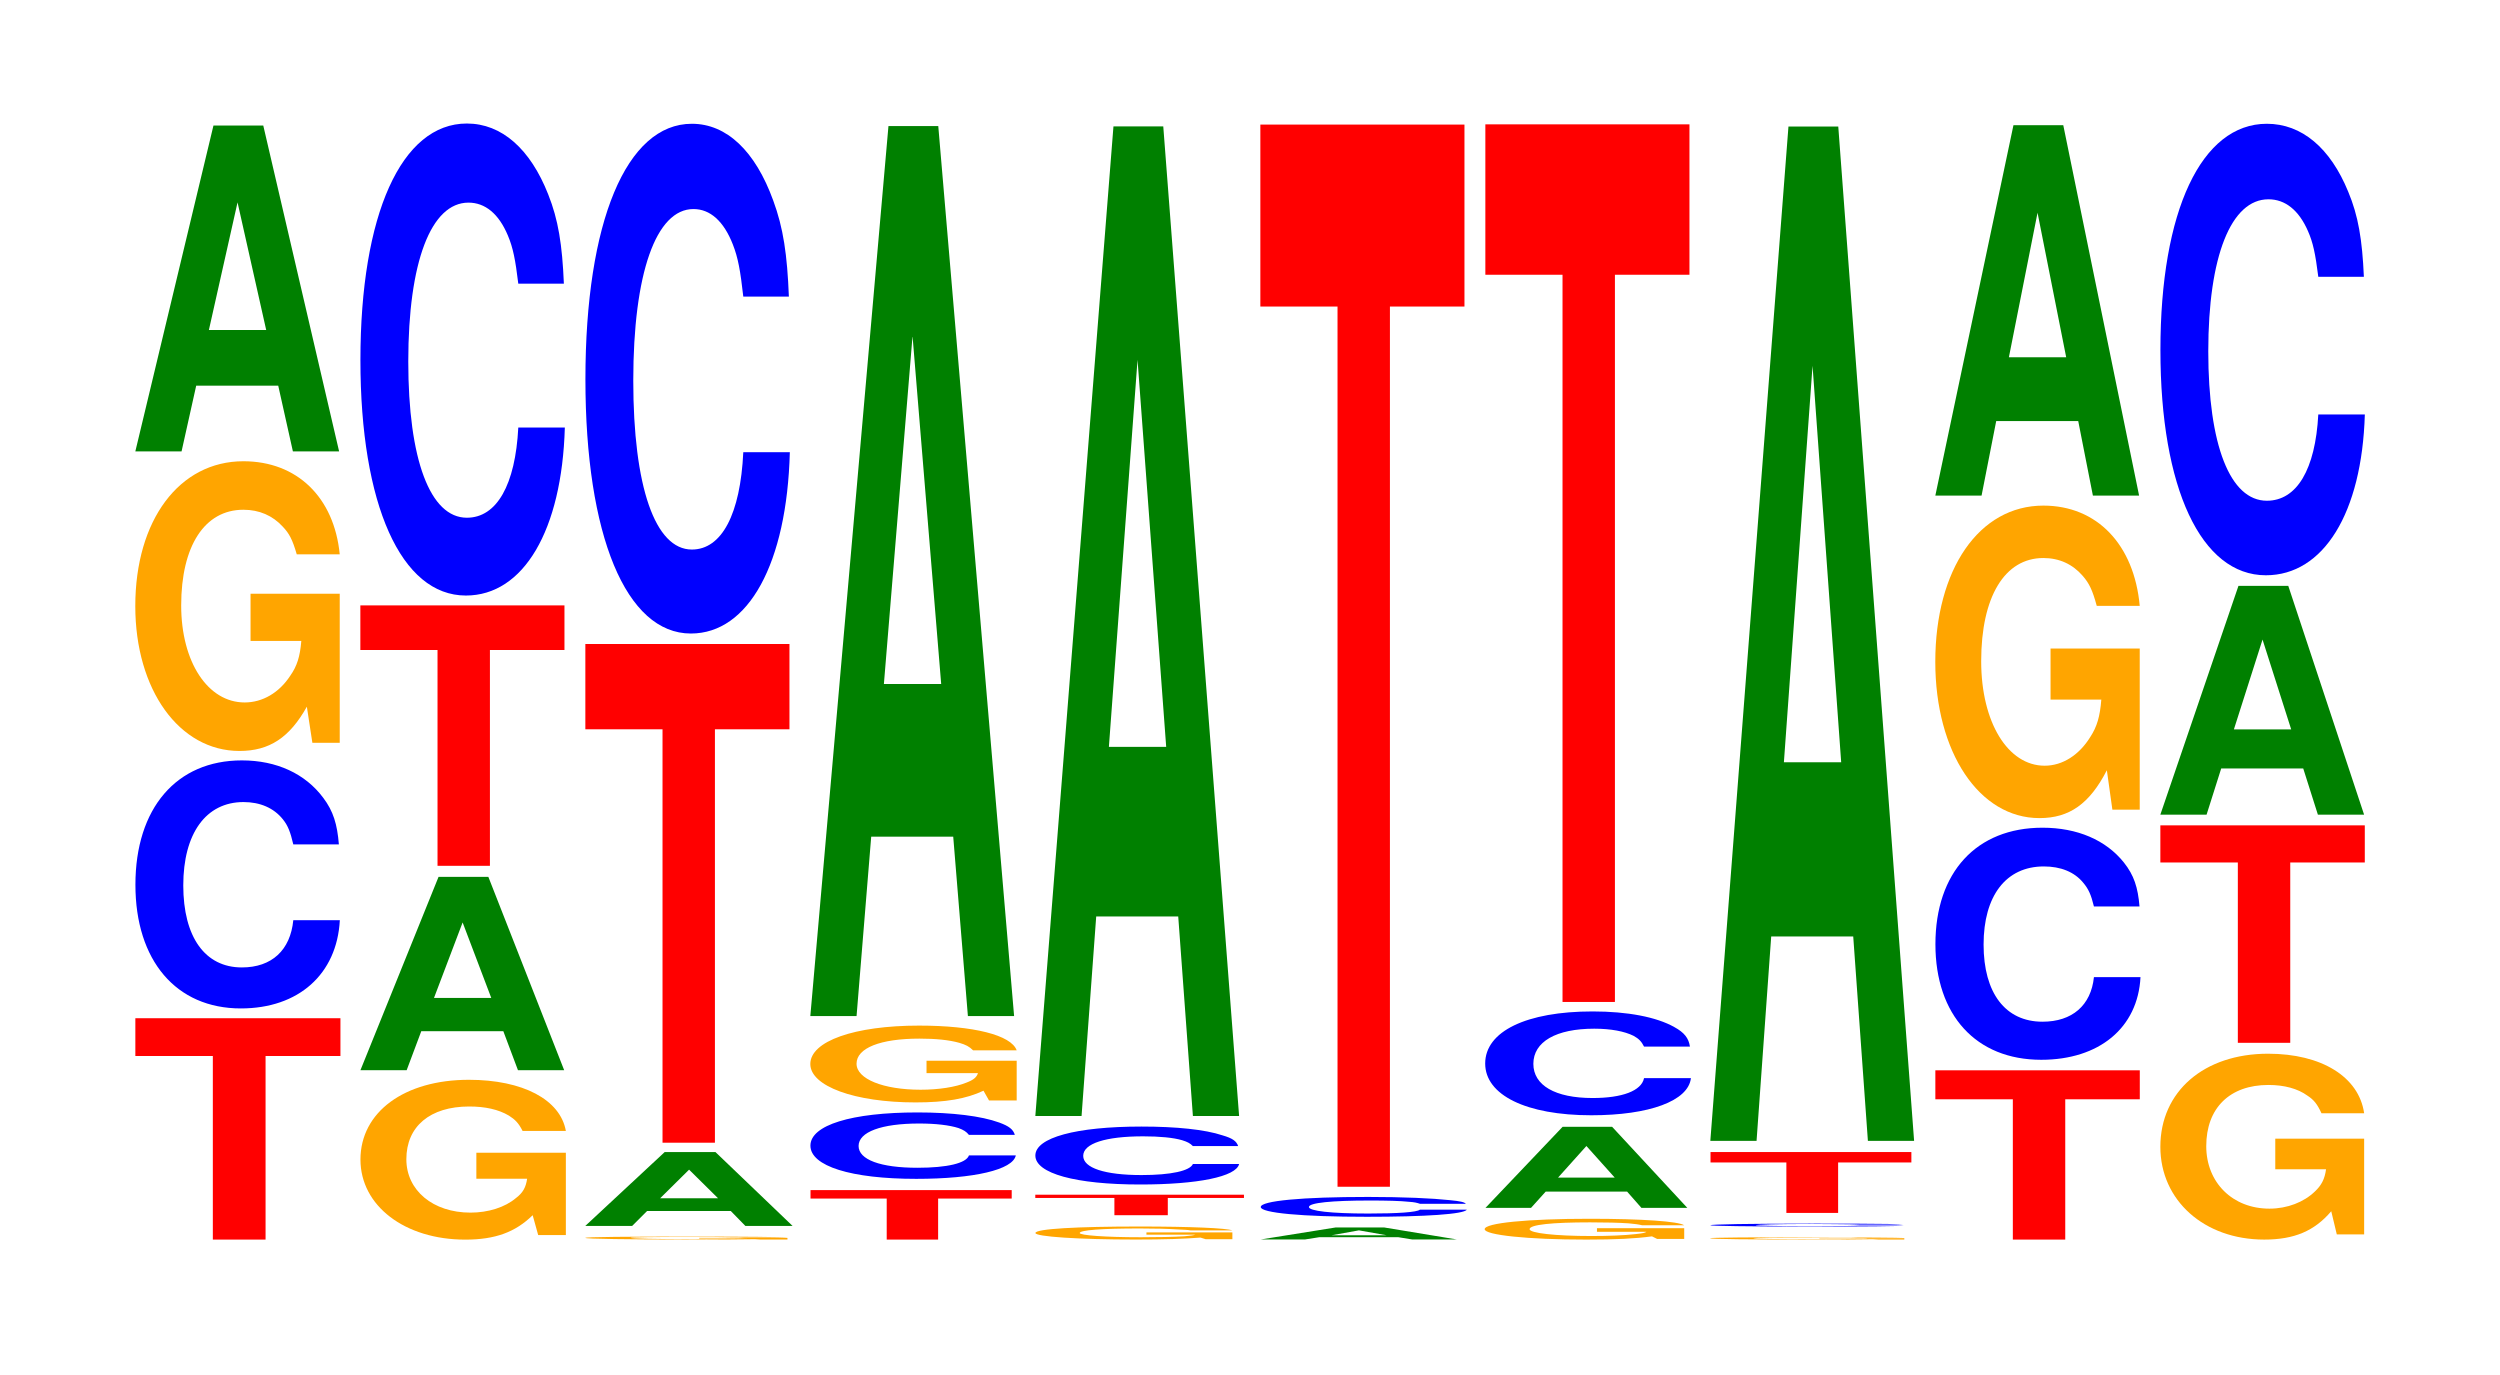<?xml version="1.0" encoding="UTF-8"?>
<svg xmlns="http://www.w3.org/2000/svg" xmlns:xlink="http://www.w3.org/1999/xlink" width="120pt" height="66pt" viewBox="0 0 120 66" version="1.1">
<defs>
<g>
<symbol overflow="visible" id="glyph0-0">
<path style="stroke:none;" d="M 6.484 -8.812 L 10.078 -8.812 L 10.078 -10.625 L 0.234 -10.625 L 0.234 -8.812 L 3.953 -8.812 L 3.953 0 L 6.484 0 Z M 6.484 -8.812 "/>
</symbol>
<symbol overflow="visible" id="glyph1-0">
<path style="stroke:none;" d="M 10.438 -7.516 C 10.359 -8.484 10.172 -9.109 9.688 -9.75 C 8.828 -10.906 7.453 -11.547 5.781 -11.547 C 2.641 -11.547 0.672 -9.25 0.672 -5.578 C 0.672 -1.938 2.625 0.359 5.734 0.359 C 8.5 0.359 10.344 -1.281 10.484 -3.875 L 8.25 -3.875 C 8.109 -2.438 7.219 -1.609 5.781 -1.609 C 4.016 -1.609 2.969 -3.062 2.969 -5.547 C 2.969 -8.047 4.062 -9.547 5.859 -9.547 C 6.656 -9.547 7.312 -9.266 7.75 -8.719 C 8 -8.406 8.109 -8.109 8.25 -7.516 Z M 10.438 -7.516 "/>
</symbol>
<symbol overflow="visible" id="glyph2-0">
<path style="stroke:none;" d="M 10.422 -7.125 L 6.141 -7.125 L 6.141 -4.859 L 8.578 -4.859 C 8.516 -4.109 8.375 -3.656 8.047 -3.188 C 7.516 -2.375 6.719 -1.906 5.859 -1.906 C 4.094 -1.906 2.812 -3.844 2.812 -6.562 C 2.812 -9.422 3.938 -11.156 5.797 -11.156 C 6.562 -11.156 7.203 -10.875 7.688 -10.344 C 8 -10.016 8.156 -9.719 8.359 -9.016 L 10.422 -9.016 C 10.156 -11.75 8.375 -13.484 5.797 -13.484 C 2.719 -13.484 0.609 -10.656 0.609 -6.531 C 0.609 -2.516 2.719 0.422 5.609 0.422 C 7.047 0.422 8.016 -0.219 8.844 -1.703 L 9.109 0.031 L 10.422 0.031 Z M 10.422 -7.125 "/>
</symbol>
<symbol overflow="visible" id="glyph3-0">
<path style="stroke:none;" d="M 7.234 -3.156 L 7.938 0 L 10.156 0 L 6.516 -15.641 L 4.125 -15.641 L 0.375 0 L 2.594 0 L 3.297 -3.156 Z M 6.656 -5.828 L 3.906 -5.828 L 5.281 -11.953 Z M 6.656 -5.828 "/>
</symbol>
<symbol overflow="visible" id="glyph4-0">
<path style="stroke:none;" d="M 10.484 -3.938 L 6.188 -3.938 L 6.188 -2.688 L 8.625 -2.688 C 8.562 -2.266 8.422 -2.016 8.094 -1.766 C 7.562 -1.312 6.75 -1.062 5.906 -1.062 C 4.109 -1.062 2.828 -2.125 2.828 -3.625 C 2.828 -5.203 3.969 -6.156 5.844 -6.156 C 6.609 -6.156 7.25 -6.016 7.75 -5.719 C 8.047 -5.531 8.219 -5.359 8.406 -4.984 L 10.484 -4.984 C 10.219 -6.484 8.422 -7.438 5.828 -7.438 C 2.734 -7.438 0.625 -5.891 0.625 -3.609 C 0.625 -1.391 2.75 0.234 5.656 0.234 C 7.094 0.234 8.062 -0.125 8.891 -0.938 L 9.156 0.016 L 10.484 0.016 Z M 10.484 -3.938 "/>
</symbol>
<symbol overflow="visible" id="glyph5-0">
<path style="stroke:none;" d="M 7.234 -1.875 L 7.938 0 L 10.156 0 L 6.516 -9.281 L 4.125 -9.281 L 0.375 0 L 2.594 0 L 3.297 -1.875 Z M 6.656 -3.469 L 3.906 -3.469 L 5.281 -7.094 Z M 6.656 -3.469 "/>
</symbol>
<symbol overflow="visible" id="glyph6-0">
<path style="stroke:none;" d="M 6.453 -10.359 L 10.031 -10.359 L 10.031 -12.5 L 0.234 -12.5 L 0.234 -10.359 L 3.938 -10.359 L 3.938 0 L 6.453 0 Z M 6.453 -10.359 "/>
</symbol>
<symbol overflow="visible" id="glyph7-0">
<path style="stroke:none;" d="M 10.438 -14.281 C 10.359 -16.156 10.172 -17.344 9.688 -18.562 C 8.828 -20.75 7.453 -21.969 5.781 -21.969 C 2.641 -21.969 0.672 -17.609 0.672 -10.609 C 0.672 -3.672 2.625 0.688 5.734 0.688 C 8.5 0.688 10.344 -2.438 10.484 -7.375 L 8.25 -7.375 C 8.109 -4.625 7.219 -3.047 5.781 -3.047 C 4.016 -3.047 2.969 -5.844 2.969 -10.547 C 2.969 -15.328 4.062 -18.172 5.859 -18.172 C 6.656 -18.172 7.312 -17.641 7.75 -16.594 C 8 -16 8.109 -15.438 8.25 -14.281 Z M 10.438 -14.281 "/>
</symbol>
<symbol overflow="visible" id="glyph8-0">
<path style="stroke:none;" d="M 10.312 -0.078 L 6.078 -0.078 L 6.078 -0.047 L 8.484 -0.047 C 8.422 -0.047 8.281 -0.047 7.953 -0.031 C 7.438 -0.031 6.641 -0.016 5.797 -0.016 C 4.047 -0.016 2.781 -0.047 2.781 -0.078 C 2.781 -0.109 3.906 -0.125 5.734 -0.125 C 6.5 -0.125 7.141 -0.125 7.609 -0.109 C 7.922 -0.109 8.078 -0.109 8.266 -0.094 L 10.312 -0.094 C 10.047 -0.125 8.281 -0.141 5.734 -0.141 C 2.688 -0.141 0.609 -0.125 0.609 -0.078 C 0.609 -0.031 2.703 0 5.547 0 C 6.969 0 7.938 0 8.75 -0.016 L 9 0 L 10.312 0 Z M 10.312 -0.078 "/>
</symbol>
<symbol overflow="visible" id="glyph9-0">
<path style="stroke:none;" d="M 7.359 -0.719 L 8.062 0 L 10.328 0 L 6.625 -3.547 L 4.188 -3.547 L 0.375 0 L 2.625 0 L 3.344 -0.719 Z M 6.75 -1.328 L 3.969 -1.328 L 5.359 -2.703 Z M 6.75 -1.328 "/>
</symbol>
<symbol overflow="visible" id="glyph10-0">
<path style="stroke:none;" d="M 6.453 -19.844 L 10.031 -19.844 L 10.031 -23.938 L 0.234 -23.938 L 0.234 -19.844 L 3.938 -19.844 L 3.938 0 L 6.453 0 Z M 6.453 -19.844 "/>
</symbol>
<symbol overflow="visible" id="glyph11-0">
<path style="stroke:none;" d="M 10.438 -15.438 C 10.359 -17.453 10.172 -18.734 9.688 -20.047 C 8.828 -22.422 7.453 -23.734 5.781 -23.734 C 2.641 -23.734 0.672 -19.031 0.672 -11.469 C 0.672 -3.969 2.625 0.734 5.734 0.734 C 8.5 0.734 10.344 -2.625 10.484 -7.969 L 8.25 -7.969 C 8.109 -5 7.219 -3.297 5.781 -3.297 C 4.016 -3.297 2.969 -6.312 2.969 -11.406 C 2.969 -16.562 4.062 -19.641 5.859 -19.641 C 6.656 -19.641 7.312 -19.062 7.75 -17.938 C 8 -17.297 8.109 -16.688 8.25 -15.438 Z M 10.438 -15.438 "/>
</symbol>
<symbol overflow="visible" id="glyph12-0">
<path style="stroke:none;" d="M 6.359 -1.969 L 9.891 -1.969 L 9.891 -2.375 L 0.234 -2.375 L 0.234 -1.969 L 3.891 -1.969 L 3.891 0 L 6.359 0 Z M 6.359 -1.969 "/>
</symbol>
<symbol overflow="visible" id="glyph13-0">
<path style="stroke:none;" d="M 10.484 -2.016 C 10.406 -2.281 10.203 -2.438 9.734 -2.609 C 8.875 -2.922 7.484 -3.094 5.812 -3.094 C 2.641 -3.094 0.672 -2.484 0.672 -1.5 C 0.672 -0.516 2.625 0.094 5.75 0.094 C 8.531 0.094 10.391 -0.344 10.531 -1.031 L 8.281 -1.031 C 8.156 -0.656 7.234 -0.438 5.812 -0.438 C 4.031 -0.438 2.984 -0.828 2.984 -1.484 C 2.984 -2.156 4.078 -2.562 5.891 -2.562 C 6.688 -2.562 7.344 -2.484 7.781 -2.344 C 8.031 -2.25 8.156 -2.172 8.281 -2.016 Z M 10.484 -2.016 "/>
</symbol>
<symbol overflow="visible" id="glyph14-0">
<path style="stroke:none;" d="M 10.531 -1.891 L 6.203 -1.891 L 6.203 -1.297 L 8.672 -1.297 C 8.609 -1.094 8.453 -0.969 8.125 -0.844 C 7.594 -0.625 6.781 -0.5 5.922 -0.5 C 4.125 -0.5 2.844 -1.016 2.844 -1.75 C 2.844 -2.5 3.984 -2.953 5.859 -2.953 C 6.641 -2.953 7.281 -2.891 7.781 -2.75 C 8.094 -2.656 8.25 -2.578 8.438 -2.391 L 10.531 -2.391 C 10.266 -3.125 8.453 -3.578 5.844 -3.578 C 2.734 -3.578 0.625 -2.828 0.625 -1.734 C 0.625 -0.672 2.75 0.109 5.672 0.109 C 7.125 0.109 8.109 -0.062 8.938 -0.453 L 9.203 0.016 L 10.531 0.016 Z M 10.531 -1.891 "/>
</symbol>
<symbol overflow="visible" id="glyph15-0">
<path style="stroke:none;" d="M 7.234 -8.609 L 7.938 0 L 10.156 0 L 6.516 -42.719 L 4.125 -42.719 L 0.375 0 L 2.594 0 L 3.297 -8.609 Z M 6.656 -15.938 L 3.906 -15.938 L 5.281 -32.641 Z M 6.656 -15.938 "/>
</symbol>
<symbol overflow="visible" id="glyph16-0">
<path style="stroke:none;" d="M 10.047 -0.328 L 5.922 -0.328 L 5.922 -0.219 L 8.266 -0.219 C 8.203 -0.188 8.062 -0.172 7.75 -0.141 C 7.25 -0.109 6.469 -0.094 5.656 -0.094 C 3.938 -0.094 2.719 -0.188 2.719 -0.297 C 2.719 -0.438 3.797 -0.516 5.594 -0.516 C 6.328 -0.516 6.953 -0.5 7.422 -0.469 C 7.719 -0.453 7.875 -0.453 8.047 -0.422 L 10.047 -0.422 C 9.781 -0.531 8.062 -0.609 5.578 -0.609 C 2.609 -0.609 0.594 -0.5 0.594 -0.297 C 0.594 -0.125 2.625 0.016 5.406 0.016 C 6.797 0.016 7.719 -0.016 8.516 -0.078 L 8.766 0 L 10.047 0 Z M 10.047 -0.328 "/>
</symbol>
<symbol overflow="visible" id="glyph17-0">
<path style="stroke:none;" d="M 6.594 -0.828 L 10.25 -0.828 L 10.25 -0.984 L 0.234 -0.984 L 0.234 -0.828 L 4.031 -0.828 L 4.031 0 L 6.594 0 Z M 6.594 -0.828 "/>
</symbol>
<symbol overflow="visible" id="glyph18-0">
<path style="stroke:none;" d="M 10.406 -1.766 C 10.328 -2 10.141 -2.141 9.656 -2.281 C 8.812 -2.562 7.438 -2.703 5.766 -2.703 C 2.625 -2.703 0.672 -2.172 0.672 -1.312 C 0.672 -0.453 2.609 0.078 5.703 0.078 C 8.469 0.078 10.312 -0.297 10.453 -0.906 L 8.234 -0.906 C 8.094 -0.578 7.188 -0.375 5.766 -0.375 C 4 -0.375 2.969 -0.719 2.969 -1.297 C 2.969 -1.891 4.047 -2.234 5.844 -2.234 C 6.641 -2.234 7.297 -2.172 7.719 -2.047 C 7.969 -1.969 8.094 -1.906 8.234 -1.766 Z M 10.406 -1.766 "/>
</symbol>
<symbol overflow="visible" id="glyph19-0">
<path style="stroke:none;" d="M 7.234 -9.578 L 7.938 0 L 10.156 0 L 6.516 -47.5 L 4.125 -47.5 L 0.375 0 L 2.594 0 L 3.297 -9.578 Z M 6.656 -17.719 L 3.906 -17.719 L 5.281 -36.297 Z M 6.656 -17.719 "/>
</symbol>
<symbol overflow="visible" id="glyph20-0">
<path style="stroke:none;" d="M 6.969 -0.109 L 7.641 0 L 9.781 0 L 6.281 -0.578 L 3.969 -0.578 L 0.359 0 L 2.484 0 L 3.172 -0.109 Z M 6.406 -0.203 L 3.766 -0.203 L 5.078 -0.438 Z M 6.406 -0.203 "/>
</symbol>
<symbol overflow="visible" id="glyph21-0">
<path style="stroke:none;" d="M 10.531 -0.594 C 10.469 -0.672 10.266 -0.719 9.781 -0.766 C 8.922 -0.859 7.531 -0.922 5.844 -0.922 C 2.656 -0.922 0.688 -0.734 0.688 -0.438 C 0.688 -0.156 2.641 0.031 5.781 0.031 C 8.578 0.031 10.453 -0.094 10.578 -0.312 L 8.328 -0.312 C 8.188 -0.188 7.281 -0.125 5.844 -0.125 C 4.047 -0.125 3 -0.25 3 -0.438 C 3 -0.641 4.094 -0.75 5.922 -0.75 C 6.719 -0.75 7.391 -0.734 7.812 -0.688 C 8.062 -0.672 8.188 -0.641 8.328 -0.594 Z M 10.531 -0.594 "/>
</symbol>
<symbol overflow="visible" id="glyph22-0">
<path style="stroke:none;" d="M 6.453 -42.25 L 10.031 -42.25 L 10.031 -50.984 L 0.234 -50.984 L 0.234 -42.25 L 3.938 -42.25 L 3.938 0 L 6.453 0 Z M 6.453 -42.25 "/>
</symbol>
<symbol overflow="visible" id="glyph23-0">
<path style="stroke:none;" d="M 10.172 -0.516 L 5.984 -0.516 L 5.984 -0.344 L 8.359 -0.344 C 8.312 -0.297 8.156 -0.266 7.844 -0.234 C 7.328 -0.172 6.547 -0.141 5.719 -0.141 C 3.984 -0.141 2.75 -0.281 2.75 -0.469 C 2.75 -0.688 3.844 -0.797 5.656 -0.797 C 6.406 -0.797 7.031 -0.781 7.5 -0.75 C 7.812 -0.719 7.969 -0.703 8.156 -0.656 L 10.172 -0.656 C 9.906 -0.844 8.156 -0.969 5.641 -0.969 C 2.641 -0.969 0.594 -0.766 0.594 -0.469 C 0.594 -0.188 2.656 0.031 5.469 0.031 C 6.875 0.031 7.828 -0.016 8.625 -0.125 L 8.875 0 L 10.172 0 Z M 10.172 -0.516 "/>
</symbol>
<symbol overflow="visible" id="glyph24-0">
<path style="stroke:none;" d="M 7.172 -0.781 L 7.859 0 L 10.062 0 L 6.453 -3.891 L 4.078 -3.891 L 0.375 0 L 2.562 0 L 3.266 -0.781 Z M 6.578 -1.453 L 3.859 -1.453 L 5.219 -2.969 Z M 6.578 -1.453 "/>
</symbol>
<symbol overflow="visible" id="glyph25-0">
<path style="stroke:none;" d="M 10.5 -3.141 C 10.438 -3.547 10.234 -3.812 9.75 -4.078 C 8.891 -4.562 7.5 -4.828 5.828 -4.828 C 2.656 -4.828 0.672 -3.875 0.672 -2.328 C 0.672 -0.812 2.641 0.156 5.766 0.156 C 8.547 0.156 10.422 -0.531 10.547 -1.625 L 8.297 -1.625 C 8.172 -1.016 7.25 -0.672 5.828 -0.672 C 4.031 -0.672 2.984 -1.281 2.984 -2.312 C 2.984 -3.375 4.078 -4 5.906 -4 C 6.703 -4 7.359 -3.875 7.797 -3.656 C 8.047 -3.516 8.172 -3.391 8.297 -3.141 Z M 10.5 -3.141 "/>
</symbol>
<symbol overflow="visible" id="glyph26-0">
<path style="stroke:none;" d="M 6.453 -34.906 L 10.031 -34.906 L 10.031 -42.125 L 0.234 -42.125 L 0.234 -34.906 L 3.938 -34.906 L 3.938 0 L 6.453 0 Z M 6.453 -34.906 "/>
</symbol>
<symbol overflow="visible" id="glyph27-0">
<path style="stroke:none;" d="M 9.922 -0.062 L 5.844 -0.062 L 5.844 -0.047 L 8.156 -0.047 C 8.109 -0.031 7.969 -0.031 7.656 -0.031 C 7.156 -0.016 6.391 -0.016 5.578 -0.016 C 3.891 -0.016 2.672 -0.031 2.672 -0.062 C 2.672 -0.078 3.75 -0.094 5.531 -0.094 C 6.25 -0.094 6.859 -0.094 7.328 -0.094 C 7.625 -0.078 7.766 -0.078 7.953 -0.078 L 9.922 -0.078 C 9.672 -0.094 7.969 -0.109 5.516 -0.109 C 2.578 -0.109 0.594 -0.094 0.594 -0.062 C 0.594 -0.016 2.594 0 5.344 0 C 6.719 0 7.625 0 8.406 -0.016 L 8.672 0 L 9.922 0 Z M 9.922 -0.062 "/>
</symbol>
<symbol overflow="visible" id="glyph28-0">
<path style="stroke:none;" d="M 9.891 -0.094 C 9.812 -0.109 9.625 -0.109 9.172 -0.125 C 8.359 -0.141 7.062 -0.141 5.484 -0.141 C 2.5 -0.141 0.641 -0.109 0.641 -0.062 C 0.641 -0.031 2.484 0 5.422 0 C 8.047 0 9.797 -0.016 9.938 -0.047 L 7.812 -0.047 C 7.688 -0.031 6.828 -0.016 5.484 -0.016 C 3.797 -0.016 2.812 -0.047 2.812 -0.062 C 2.812 -0.094 3.844 -0.125 5.547 -0.125 C 6.312 -0.125 6.938 -0.109 7.344 -0.109 C 7.562 -0.109 7.688 -0.094 7.812 -0.094 Z M 9.891 -0.094 "/>
</symbol>
<symbol overflow="visible" id="glyph29-0">
<path style="stroke:none;" d="M 6.359 -2.422 L 9.875 -2.422 L 9.875 -2.922 L 0.234 -2.922 L 0.234 -2.422 L 3.875 -2.422 L 3.875 0 L 6.359 0 Z M 6.359 -2.422 "/>
</symbol>
<symbol overflow="visible" id="glyph30-0">
<path style="stroke:none;" d="M 7.234 -9.812 L 7.938 0 L 10.156 0 L 6.516 -48.688 L 4.125 -48.688 L 0.375 0 L 2.594 0 L 3.297 -9.812 Z M 6.656 -18.172 L 3.906 -18.172 L 5.281 -37.203 Z M 6.656 -18.172 "/>
</symbol>
<symbol overflow="visible" id="glyph31-0">
<path style="stroke:none;" d="M 6.469 -6.734 L 10.047 -6.734 L 10.047 -8.125 L 0.234 -8.125 L 0.234 -6.734 L 3.953 -6.734 L 3.953 0 L 6.469 0 Z M 6.469 -6.734 "/>
</symbol>
<symbol overflow="visible" id="glyph32-0">
<path style="stroke:none;" d="M 10.469 -7.031 C 10.391 -7.953 10.203 -8.531 9.719 -9.141 C 8.859 -10.219 7.484 -10.812 5.812 -10.812 C 2.641 -10.812 0.672 -8.672 0.672 -5.219 C 0.672 -1.812 2.625 0.328 5.75 0.328 C 8.531 0.328 10.391 -1.203 10.516 -3.641 L 8.281 -3.641 C 8.141 -2.281 7.234 -1.5 5.812 -1.5 C 4.031 -1.5 2.984 -2.875 2.984 -5.203 C 2.984 -7.547 4.062 -8.953 5.875 -8.953 C 6.688 -8.953 7.344 -8.688 7.766 -8.172 C 8.016 -7.875 8.141 -7.609 8.281 -7.031 Z M 10.469 -7.031 "/>
</symbol>
<symbol overflow="visible" id="glyph33-0">
<path style="stroke:none;" d="M 10.422 -7.688 L 6.141 -7.688 L 6.141 -5.234 L 8.578 -5.234 C 8.516 -4.438 8.375 -3.938 8.047 -3.438 C 7.516 -2.578 6.719 -2.062 5.859 -2.062 C 4.094 -2.062 2.812 -4.141 2.812 -7.078 C 2.812 -10.172 3.938 -12.031 5.797 -12.031 C 6.562 -12.031 7.203 -11.734 7.688 -11.172 C 8 -10.812 8.156 -10.484 8.359 -9.734 L 10.422 -9.734 C 10.156 -12.672 8.375 -14.547 5.797 -14.547 C 2.719 -14.547 0.609 -11.5 0.609 -7.047 C 0.609 -2.703 2.719 0.453 5.609 0.453 C 7.047 0.453 8.016 -0.234 8.844 -1.844 L 9.109 0.047 L 10.422 0.047 Z M 10.422 -7.688 "/>
</symbol>
<symbol overflow="visible" id="glyph34-0">
<path style="stroke:none;" d="M 7.234 -3.578 L 7.938 0 L 10.156 0 L 6.516 -17.781 L 4.125 -17.781 L 0.375 0 L 2.594 0 L 3.297 -3.578 Z M 6.656 -6.641 L 3.906 -6.641 L 5.281 -13.578 Z M 6.656 -6.641 "/>
</symbol>
<symbol overflow="visible" id="glyph35-0">
<path style="stroke:none;" d="M 10.391 -4.578 L 6.125 -4.578 L 6.125 -3.109 L 8.562 -3.109 C 8.5 -2.641 8.344 -2.344 8.031 -2.047 C 7.5 -1.531 6.703 -1.219 5.844 -1.219 C 4.078 -1.219 2.812 -2.469 2.812 -4.219 C 2.812 -6.047 3.938 -7.156 5.797 -7.156 C 6.547 -7.156 7.203 -6.984 7.672 -6.641 C 7.984 -6.438 8.141 -6.234 8.344 -5.797 L 10.391 -5.797 C 10.141 -7.547 8.344 -8.656 5.781 -8.656 C 2.703 -8.656 0.609 -6.844 0.609 -4.188 C 0.609 -1.609 2.719 0.266 5.594 0.266 C 7.031 0.266 8 -0.141 8.812 -1.094 L 9.078 0.016 L 10.391 0.016 Z M 10.391 -4.578 "/>
</symbol>
<symbol overflow="visible" id="glyph36-0">
<path style="stroke:none;" d="M 6.469 -8.656 L 10.047 -8.656 L 10.047 -10.438 L 0.234 -10.438 L 0.234 -8.656 L 3.953 -8.656 L 3.953 0 L 6.469 0 Z M 6.469 -8.656 "/>
</symbol>
<symbol overflow="visible" id="glyph37-0">
<path style="stroke:none;" d="M 7.234 -2.219 L 7.938 0 L 10.156 0 L 6.516 -10.984 L 4.125 -10.984 L 0.375 0 L 2.594 0 L 3.297 -2.219 Z M 6.656 -4.094 L 3.906 -4.094 L 5.281 -8.406 Z M 6.656 -4.094 "/>
</symbol>
<symbol overflow="visible" id="glyph38-0">
<path style="stroke:none;" d="M 10.438 -13.672 C 10.359 -15.453 10.172 -16.594 9.688 -17.75 C 8.828 -19.859 7.453 -21.016 5.781 -21.016 C 2.641 -21.016 0.672 -16.844 0.672 -10.156 C 0.672 -3.516 2.625 0.656 5.734 0.656 C 8.5 0.656 10.344 -2.328 10.484 -7.062 L 8.25 -7.062 C 8.109 -4.422 7.219 -2.922 5.781 -2.922 C 4.016 -2.922 2.969 -5.594 2.969 -10.094 C 2.969 -14.656 4.062 -17.391 5.859 -17.391 C 6.656 -17.391 7.312 -16.875 7.75 -15.875 C 8 -15.312 8.109 -14.781 8.25 -13.672 Z M 10.438 -13.672 "/>
</symbol>
</g>
</defs>
<g id="surface1">
<g style="fill:rgb(100%,0%,0%);fill-opacity:1;">
  <use xlink:href="#glyph0-0" x="6.263" y="59.5"/>
</g>
<g style="fill:rgb(0%,0%,100%);fill-opacity:1;">
  <use xlink:href="#glyph1-0" x="5.828" y="48.046"/>
</g>
<g style="fill:rgb(100%,64.647%,0%);fill-opacity:1;">
  <use xlink:href="#glyph2-0" x="5.885" y="35.624"/>
</g>
<g style="fill:rgb(0%,50.194%,0%);fill-opacity:1;">
  <use xlink:href="#glyph3-0" x="6.121" y="21.667"/>
</g>
<g style="fill:rgb(100%,64.647%,0%);fill-opacity:1;">
  <use xlink:href="#glyph4-0" x="16.677" y="59.268"/>
</g>
<g style="fill:rgb(0%,50.194%,0%);fill-opacity:1;">
  <use xlink:href="#glyph5-0" x="16.925" y="51.371"/>
</g>
<g style="fill:rgb(100%,0%,0%);fill-opacity:1;">
  <use xlink:href="#glyph6-0" x="17.063" y="41.559"/>
</g>
<g style="fill:rgb(0%,0%,100%);fill-opacity:1;">
  <use xlink:href="#glyph7-0" x="16.628" y="27.898"/>
</g>
<g style="fill:rgb(100%,64.647%,0%);fill-opacity:1;">
  <use xlink:href="#glyph8-0" x="27.485" y="59.497"/>
</g>
<g style="fill:rgb(0%,50.194%,0%);fill-opacity:1;">
  <use xlink:href="#glyph9-0" x="27.717" y="58.846"/>
</g>
<g style="fill:rgb(100%,0%,0%);fill-opacity:1;">
  <use xlink:href="#glyph10-0" x="27.863" y="54.85"/>
</g>
<g style="fill:rgb(0%,0%,100%);fill-opacity:1;">
  <use xlink:href="#glyph11-0" x="27.428" y="29.675"/>
</g>
<g style="fill:rgb(100%,0%,0%);fill-opacity:1;">
  <use xlink:href="#glyph12-0" x="38.671" y="59.5"/>
</g>
<g style="fill:rgb(0%,0%,100%);fill-opacity:1;">
  <use xlink:href="#glyph13-0" x="38.228" y="56.491"/>
</g>
<g style="fill:rgb(100%,64.647%,0%);fill-opacity:1;">
  <use xlink:href="#glyph14-0" x="38.27" y="52.807"/>
</g>
<g style="fill:rgb(0%,50.194%,0%);fill-opacity:1;">
  <use xlink:href="#glyph15-0" x="38.521" y="48.77"/>
</g>
<g style="fill:rgb(100%,64.647%,0%);fill-opacity:1;">
  <use xlink:href="#glyph16-0" x="49.107" y="59.482"/>
</g>
<g style="fill:rgb(100%,0%,0%);fill-opacity:1;">
  <use xlink:href="#glyph17-0" x="49.46" y="58.33"/>
</g>
<g style="fill:rgb(0%,0%,100%);fill-opacity:1;">
  <use xlink:href="#glyph18-0" x="49.025" y="56.778"/>
</g>
<g style="fill:rgb(0%,50.194%,0%);fill-opacity:1;">
  <use xlink:href="#glyph19-0" x="49.321" y="53.568"/>
</g>
<g style="fill:rgb(0%,50.194%,0%);fill-opacity:1;">
  <use xlink:href="#glyph20-0" x="60.151" y="59.495"/>
</g>
<g style="fill:rgb(0%,0%,100%);fill-opacity:1;">
  <use xlink:href="#glyph21-0" x="59.828" y="58.375"/>
</g>
<g style="fill:rgb(100%,0%,0%);fill-opacity:1;">
  <use xlink:href="#glyph22-0" x="60.263" y="56.964"/>
</g>
<g style="fill:rgb(100%,64.647%,0%);fill-opacity:1;">
  <use xlink:href="#glyph23-0" x="70.67" y="59.47"/>
</g>
<g style="fill:rgb(0%,50.194%,0%);fill-opacity:1;">
  <use xlink:href="#glyph24-0" x="70.928" y="57.977"/>
</g>
<g style="fill:rgb(0%,0%,100%);fill-opacity:1;">
  <use xlink:href="#glyph25-0" x="70.617" y="53.377"/>
</g>
<g style="fill:rgb(100%,0%,0%);fill-opacity:1;">
  <use xlink:href="#glyph26-0" x="71.063" y="48.094"/>
</g>
<g style="fill:rgb(100%,64.647%,0%);fill-opacity:1;">
  <use xlink:href="#glyph27-0" x="81.485" y="59.497"/>
</g>
<g style="fill:rgb(0%,0%,100%);fill-opacity:1;">
  <use xlink:href="#glyph28-0" x="81.455" y="58.875"/>
</g>
<g style="fill:rgb(100%,0%,0%);fill-opacity:1;">
  <use xlink:href="#glyph29-0" x="81.871" y="58.22"/>
</g>
<g style="fill:rgb(0%,50.194%,0%);fill-opacity:1;">
  <use xlink:href="#glyph30-0" x="81.721" y="54.761"/>
</g>
<g style="fill:rgb(100%,0%,0%);fill-opacity:1;">
  <use xlink:href="#glyph31-0" x="92.663" y="59.5"/>
</g>
<g style="fill:rgb(0%,0%,100%);fill-opacity:1;">
  <use xlink:href="#glyph32-0" x="92.228" y="50.542"/>
</g>
<g style="fill:rgb(100%,64.647%,0%);fill-opacity:1;">
  <use xlink:href="#glyph33-0" x="92.285" y="38.816"/>
</g>
<g style="fill:rgb(0%,50.194%,0%);fill-opacity:1;">
  <use xlink:href="#glyph34-0" x="92.521" y="23.789"/>
</g>
<g style="fill:rgb(100%,64.647%,0%);fill-opacity:1;">
  <use xlink:href="#glyph35-0" x="103.088" y="59.234"/>
</g>
<g style="fill:rgb(100%,0%,0%);fill-opacity:1;">
  <use xlink:href="#glyph36-0" x="103.463" y="50.055"/>
</g>
<g style="fill:rgb(0%,50.194%,0%);fill-opacity:1;">
  <use xlink:href="#glyph37-0" x="103.321" y="39.105"/>
</g>
<g style="fill:rgb(0%,0%,100%);fill-opacity:1;">
  <use xlink:href="#glyph38-0" x="103.028" y="26.957"/>
</g>
</g>
</svg>
